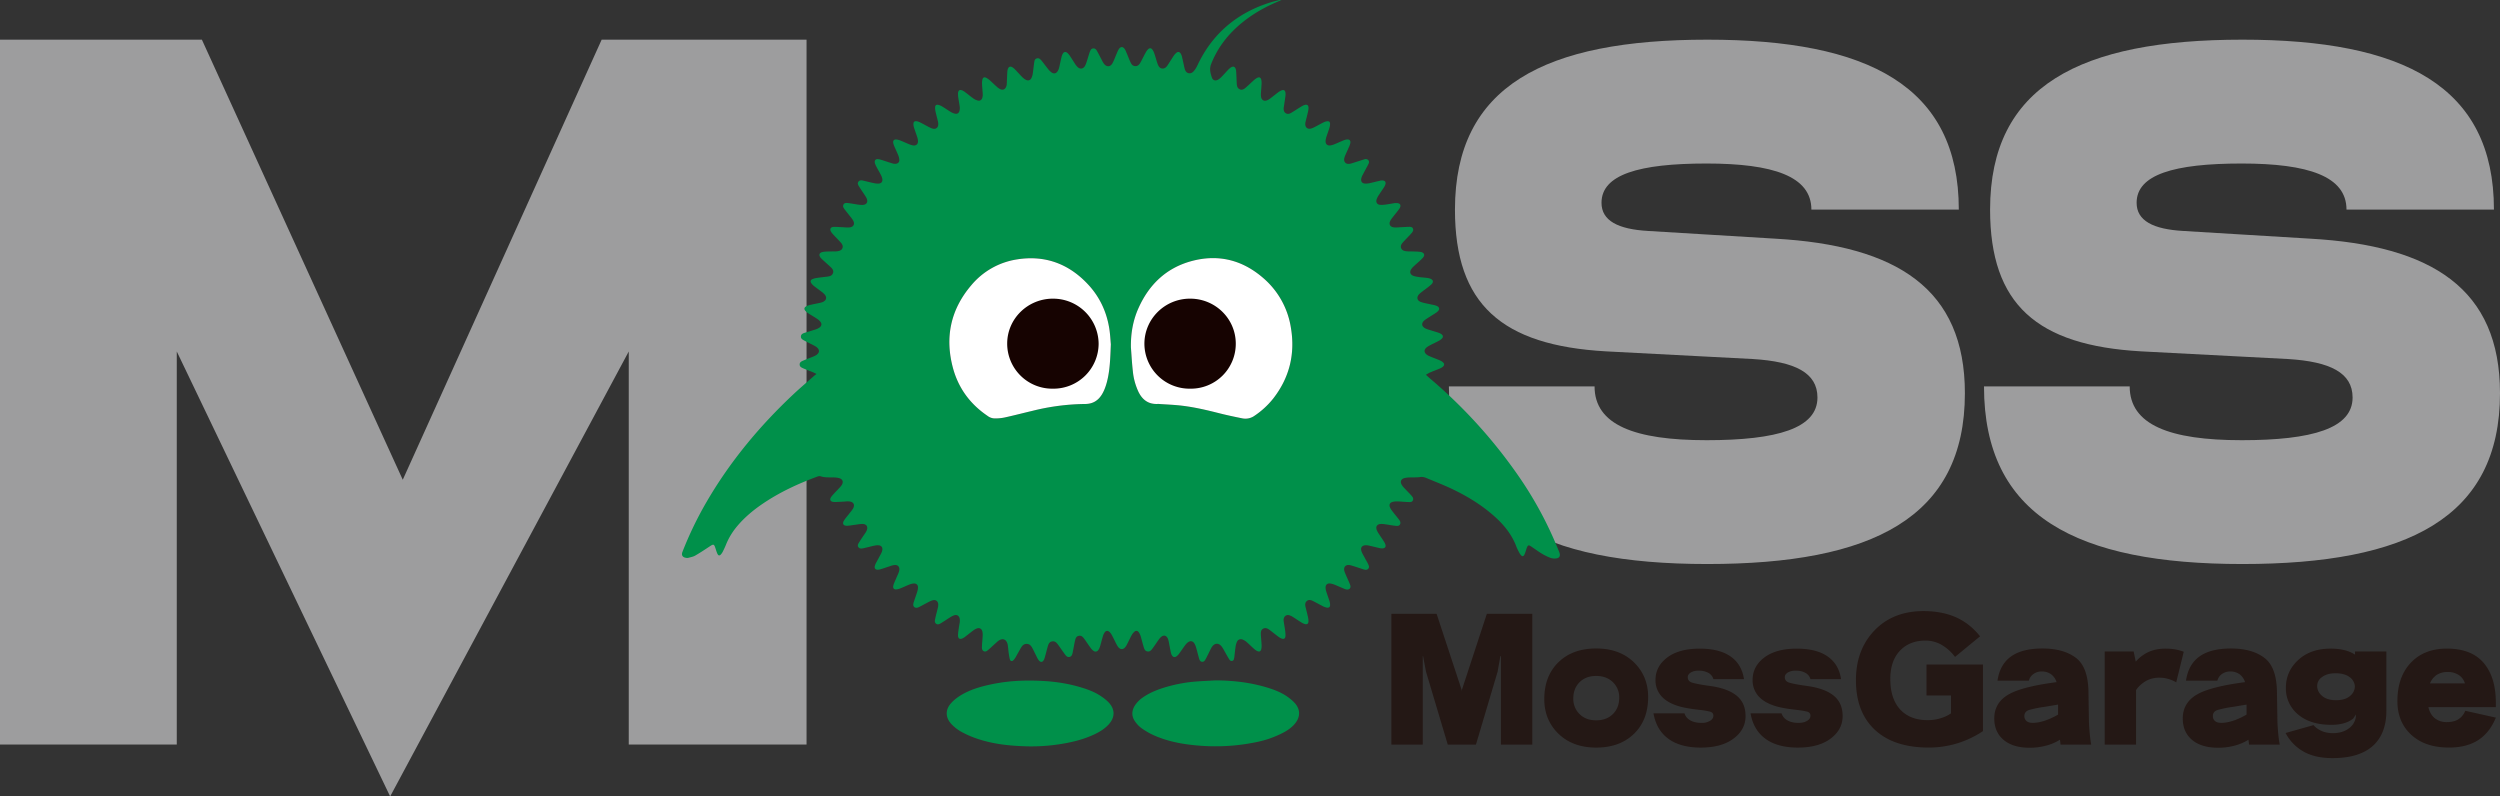 <svg width="113" height="36" xmlns="http://www.w3.org/2000/svg">
    <rect width="100%" height="100%" fill="#333333" stroke="none"/>
    <g fill="none" fill-rule="evenodd">
        <path fill="#9D9D9E" d="m27.195 1.793-8.99 19.892-9.08-19.892H0v31.859h7.99V15.886l9.645 20.113L28.42 15.886v17.766h8.036V1.793zM77.132 19.897c3.214 0 5.017-.54 5.017-1.93 0-1.12-1.02-1.62-2.902-1.738l-6.663-.348c-4.704-.269-6.82-2.123-6.82-6.406 0-5.597 4.076-7.682 11.407-7.682 7.252 0 11.367 2.085 11.367 7.682h-6.663c0-1.506-1.726-2.084-4.743-2.084-3.058 0-4.744.501-4.744 1.775 0 .81.745 1.197 2.117 1.274l5.722.347c5.528.309 8.586 2.277 8.586 6.987 0 5.636-4.195 7.72-11.642 7.72-7.487 0-11.681-2.161-11.681-8.03h6.584c0 1.738 1.803 2.433 5.058 2.433M101.319 19.897c3.214 0 5.018-.54 5.018-1.93 0-1.12-1.02-1.62-2.902-1.738l-6.663-.348c-4.704-.269-6.82-2.123-6.82-6.406 0-5.597 4.075-7.682 11.406-7.682 7.252 0 11.368 2.085 11.368 7.682h-6.664c0-1.506-1.726-2.084-4.743-2.084-3.058 0-4.744.501-4.744 1.775 0 .81.745 1.197 2.117 1.274l5.723.347c5.527.309 8.585 2.277 8.585 6.987 0 5.636-4.194 7.72-11.642 7.72-7.487 0-11.681-2.161-11.681-8.03h6.585c0 1.738 1.803 2.433 5.057 2.433"/>
        <path d="M51.118 15.712c.027.353.046.708.086 1.06.036.326.11.644.256.942.174.356.445.563.862.545a.588.588 0 0 1 .073 0c.34.025.681.036 1.02.077.577.069 1.141.201 1.705.345.338.086.682.158 1.024.227.2.04.389.001.561-.117.319-.219.605-.47.84-.773.746-.954 1.003-2.03.803-3.21a3.707 3.707 0 0 0-1.242-2.235c-.947-.825-2.047-1.104-3.27-.766-1.132.313-1.898 1.06-2.37 2.105a4.103 4.103 0 0 0-.348 1.8m-.908-.16c-.013-.143-.026-.394-.06-.641a3.733 3.733 0 0 0-1.018-2.107c-.863-.897-1.924-1.28-3.17-1.078a3.36 3.36 0 0 0-2.058 1.165c-.945 1.108-1.205 2.376-.824 3.765.246.895.772 1.61 1.553 2.138a.547.547 0 0 0 .303.118c.153 0 .31-.005.457-.037.427-.093.85-.204 1.273-.306a10.085 10.085 0 0 1 2.394-.31.829.829 0 0 0 .745-.429c.107-.176.176-.367.227-.565.137-.526.153-1.066.178-1.713m-13.307 1.35c-.072-.036-.113-.057-.156-.075-.141-.059-.286-.111-.426-.172-.082-.036-.178-.071-.176-.183 0-.11.097-.145.18-.181.131-.057.267-.106.4-.16.053-.022.107-.044.156-.073.173-.106.181-.257.02-.376-.041-.03-.09-.056-.136-.08-.132-.068-.267-.13-.397-.201-.084-.046-.182-.09-.165-.208.015-.107.114-.132.2-.16.155-.05.313-.093.468-.144a.61.61 0 0 0 .177-.09c.095-.072.106-.168.03-.26a.709.709 0 0 0-.162-.14c-.124-.082-.253-.154-.378-.235a.649.649 0 0 1-.14-.12c-.06-.072-.05-.143.032-.191a.63.63 0 0 1 .187-.07c.14-.033.28-.058.422-.09a.774.774 0 0 0 .151-.043c.17-.076.199-.218.072-.354a.94.94 0 0 0-.13-.112c-.11-.084-.223-.164-.333-.25a.6.6 0 0 1-.128-.133c-.053-.078-.035-.148.053-.186a.871.871 0 0 1 .221-.056c.152-.023.304-.037.457-.057.108-.014.213-.045.25-.16.04-.115-.032-.2-.11-.273-.111-.105-.227-.205-.339-.309-.042-.038-.086-.077-.12-.122-.084-.116-.049-.212.09-.246a.973.973 0 0 1 .186-.022c.12-.005.24-.004.36-.006.038-.001.078 0 .116-.005.095-.017.196-.034.239-.134.046-.105-.008-.194-.077-.27-.106-.117-.218-.228-.325-.344-.041-.045-.084-.092-.113-.145-.063-.11-.015-.203.114-.209.134-.005.268.007.403.013.101.004.201.018.302.011.203-.013.279-.153.177-.325-.056-.093-.13-.176-.197-.262-.061-.08-.126-.157-.185-.237-.046-.062-.09-.133-.047-.21.045-.085.137-.077.219-.067.147.018.293.046.44.068.067.009.135.017.201.015.182-.007.257-.124.19-.29-.022-.053-.054-.101-.085-.148-.084-.128-.172-.253-.252-.382-.043-.071-.1-.152-.034-.235.063-.08.155-.058.242-.037.148.035.297.074.447.105.07.016.143.025.214.022.127-.005.194-.085.173-.21a.665.665 0 0 0-.066-.185c-.065-.127-.139-.25-.205-.375a.826.826 0 0 1-.065-.157c-.033-.12.038-.197.163-.176.07.01.139.035.208.056.147.047.291.098.439.14a.341.341 0 0 0 .155.009c.091-.017.145-.08.14-.171a.667.667 0 0 0-.047-.205c-.056-.14-.123-.277-.182-.417a.63.63 0 0 1-.049-.162c-.01-.092.04-.147.135-.14a.59.59 0 0 1 .18.043c.134.053.263.114.397.168a.825.825 0 0 0 .192.058c.127.019.217-.056.217-.184a.644.644 0 0 0-.03-.18c-.046-.145-.1-.287-.146-.432a.59.59 0 0 1-.03-.166c-.001-.105.047-.146.156-.13.055.01.11.032.16.058.129.064.253.136.382.202.059.03.121.06.185.075.125.028.221-.04.237-.165a.471.471 0 0 0-.01-.155c-.035-.152-.078-.302-.111-.456a.675.675 0 0 1-.018-.195c.003-.083.05-.123.133-.107.065.012.129.04.184.073.132.08.256.168.388.247.06.036.128.067.197.08.101.02.168-.024.196-.122a.459.459 0 0 0 .015-.181c-.015-.132-.043-.262-.062-.393a1.366 1.366 0 0 1-.017-.211c.004-.158.084-.202.227-.129a.89.89 0 0 1 .13.09c.115.086.224.18.342.261a.586.586 0 0 0 .206.093c.091.019.16-.028.189-.116a.477.477 0 0 0 .024-.168c-.007-.15-.025-.301-.031-.453a.727.727 0 0 1 .018-.223c.023-.087.085-.112.166-.072.06.03.115.07.165.114.106.094.208.196.315.29a.67.67 0 0 0 .152.108c.122.06.226.017.276-.112a.347.347 0 0 0 .024-.11c.01-.174.014-.35.024-.525a.576.576 0 0 1 .028-.166c.039-.103.11-.13.204-.072a.649.649 0 0 1 .13.109c.104.107.2.218.305.324.05.05.105.098.167.13.105.057.202.03.256-.074a.73.73 0 0 0 .064-.217c.023-.153.037-.31.06-.464.01-.085.021-.179.119-.21.106-.032.17.045.228.116.101.126.196.258.299.383a.714.714 0 0 0 .156.144c.094.06.188.04.252-.052a.503.503 0 0 0 .074-.167c.04-.16.07-.323.11-.485a.583.583 0 0 1 .06-.158c.047-.078.124-.092.195-.036a.575.575 0 0 1 .114.127c.085.126.164.256.248.384a.756.756 0 0 0 .106.132c.12.111.252.092.337-.047a.78.78 0 0 0 .066-.157c.04-.121.076-.244.115-.366.01-.032.018-.063.03-.094.034-.08.06-.17.166-.176.097-.006.142.072.181.142.067.12.128.243.193.365.028.055.055.11.09.162.129.19.308.184.414-.02.075-.148.13-.305.196-.457.025-.057.048-.115.083-.165.083-.118.182-.116.263.005.031.046.053.1.075.152.053.122.099.247.153.369.05.112.094.24.246.248.15.008.21-.114.27-.224.068-.13.133-.262.204-.39a.59.59 0 0 1 .109-.149c.068-.065.142-.057.196.02a.685.685 0 0 1 .086.178c.042.12.076.243.114.366l.031.094c.038.1.084.199.208.213.123.012.194-.07.253-.159.093-.14.178-.281.271-.42a.596.596 0 0 1 .124-.136c.067-.052.14-.039.186.033.03.047.05.102.063.157.039.16.071.323.108.484.027.114.065.23.198.254.126.022.208-.064.272-.154.053-.071.096-.153.134-.234.477-1.003 1.19-1.794 2.172-2.342A5.86 5.86 0 0 1 57.839 0c.014-.002.028 0 .078 0l-.15.068c-.758.32-1.45.742-2.032 1.324-.436.437-.773.94-.996 1.515-.081.21-.027.411.042.607.044.121.159.152.274.089a.692.692 0 0 0 .155-.125c.104-.105.2-.216.302-.323a.688.688 0 0 1 .13-.11c.101-.062.175-.035.213.077.017.048.02.101.023.153.009.156.014.312.021.468l.003.057c.008.098.032.19.133.236.103.048.188-.004.262-.066.123-.105.239-.22.36-.329a.924.924 0 0 1 .16-.118c.1-.054.167-.025.194.086a.746.746 0 0 1 .01.211c-.004.132-.02.264-.027.397a.73.73 0 0 0 .007.169c.027.14.133.2.268.15a.653.653 0 0 0 .16-.096c.114-.085.224-.177.34-.263a.72.72 0 0 1 .16-.093c.096-.038.157-.002.173.101a.513.513 0 0 1 .001.142c-.021.164-.047.327-.071.491-.003.019-.01.038-.01.056-.003.092.004.183.09.24.082.056.17.033.245-.01.149-.087.291-.185.439-.274a.663.663 0 0 1 .179-.087c.11-.03.167.016.17.128a.798.798 0 0 1-.023.182c-.034.149-.073.295-.108.442a.455.455 0 0 0-.016.097c-.007.175.112.266.28.213.06-.019.115-.047.17-.075.128-.067.253-.138.381-.201a.487.487 0 0 1 .164-.048c.087-.007.125.028.126.116 0 .06-.01.123-.028.18-.045.146-.1.287-.144.431a.59.59 0 0 0-.03.195c.003.113.086.185.2.172.07-.008.14-.03.206-.057.134-.054.264-.116.398-.17a.57.57 0 0 1 .15-.043c.131-.015.19.052.16.18a.929.929 0 0 1-.058.16c-.048.113-.102.225-.15.337a1.071 1.071 0 0 0-.056.147c-.051.189.064.311.257.272.065-.013.13-.036.193-.057.146-.045.293-.093.439-.139.068-.023.135-.024.187.03.055.057.037.127.006.187-.077.153-.161.301-.24.453a.742.742 0 0 0-.077.182c-.034.153.038.24.194.242a.842.842 0 0 0 .186-.021c.15-.033.298-.071.448-.106a.495.495 0 0 1 .099-.016c.147-.004.204.074.15.209a.826.826 0 0 1-.076.136c-.075.116-.155.228-.229.344a.7.7 0 0 0-.085.18c-.035.122.03.22.159.233.079.008.162 0 .244-.01.137-.018.274-.045.411-.066.03-.004.058-.005.087-.004.168.003.23.1.138.243-.08.123-.18.233-.269.35-.05.065-.103.126-.142.197-.089.162-.018.295.17.311.104.01.21-.005.316-.009.12-.006.24-.013.359-.017.07-.002.142.006.173.077.029.068-.001.131-.044.185-.04.048-.082.093-.125.139-.094.1-.193.198-.284.301-.065.073-.12.157-.082.258.04.11.144.133.246.145.09.01.182.004.274.008.12.005.24.003.358.022.173.03.216.145.098.272-.12.129-.26.24-.388.361a.811.811 0 0 0-.133.149c-.08.127-.043.245.1.298.084.03.177.044.267.057.113.015.229.022.343.035a.777.777 0 0 1 .127.027c.159.047.194.16.07.273-.122.113-.263.206-.394.31-.054.04-.109.08-.154.129-.125.136-.096.286.078.35.13.047.27.068.405.1.093.022.19.034.28.065.167.057.19.175.053.284-.1.08-.216.141-.324.212-.087.058-.182.11-.26.177-.14.124-.12.268.046.355.063.034.134.053.202.074.123.04.249.074.371.115.055.018.11.04.155.072.083.06.09.134.02.205a.581.581 0 0 1-.14.099c-.131.07-.267.132-.398.202a.753.753 0 0 0-.166.11c-.106.1-.1.211.014.304a.651.651 0 0 0 .15.084c.141.06.285.113.427.172a.665.665 0 0 1 .16.093c.077.064.076.14-.002.206a.592.592 0 0 1-.148.084c-.142.06-.286.112-.427.173-.06.025-.114.062-.189.104.061.056.104.098.15.138a22.767 22.767 0 0 1 3.941 4.303 17.036 17.036 0 0 1 1.914 3.523c.012.03.026.061.036.093.042.134-.011.23-.152.244a.563.563 0 0 1-.254-.023 2.354 2.354 0 0 1-.398-.195c-.168-.101-.326-.22-.49-.328-.1-.067-.135-.056-.181.055-.025.061-.041.126-.063.189-.015.044-.03.09-.052.132-.046.088-.096.092-.163.014a.636.636 0 0 1-.07-.107c-.044-.085-.09-.169-.124-.257-.203-.548-.558-.99-.991-1.376-.596-.534-1.276-.942-2-1.28-.365-.17-.741-.314-1.112-.47a.495.495 0 0 0-.266-.029c-.156.02-.316.009-.475.016a.972.972 0 0 0-.227.03c-.145.041-.194.157-.123.288a.69.69 0 0 0 .111.148c.104.112.213.22.315.332.062.067.13.142.085.24-.045.094-.148.075-.232.072-.153-.005-.306-.023-.46-.027a.778.778 0 0 0-.24.026c-.108.034-.149.124-.109.227a.788.788 0 0 0 .109.183c.091.121.19.237.284.358.056.072.118.153.065.246-.05.09-.153.067-.237.058-.151-.017-.302-.048-.455-.068a.824.824 0 0 0-.214-.007c-.128.018-.19.117-.153.24a.71.71 0 0 0 .087.176c.074.117.154.23.228.345a.702.702 0 0 1 .08.15c.042.116-.01.187-.133.19a.579.579 0 0 1-.142-.018c-.15-.034-.298-.072-.447-.106a.696.696 0 0 0-.128-.019c-.207-.007-.293.11-.216.302.04.1.1.193.15.29.047.088.1.173.141.263.032.069.067.146 0 .213-.058.058-.132.047-.202.025-.161-.052-.32-.105-.48-.155-.06-.018-.12-.038-.181-.044-.147-.014-.242.085-.22.227.01.065.036.128.062.188.06.145.129.286.188.43.03.075.066.16-.007.227-.07.062-.156.035-.232.005-.15-.06-.298-.13-.45-.19a.768.768 0 0 0-.207-.053c-.12-.008-.193.059-.195.176a.588.588 0 0 0 .029.181c.043.14.095.278.14.418.017.054.032.11.035.166.007.127-.048.174-.176.145a.79.79 0 0 1-.173-.07c-.137-.07-.27-.146-.407-.215-.095-.047-.199-.09-.296-.008-.086.076-.082.176-.056.277.036.148.075.294.107.442.015.069.026.14.023.21-.005.103-.067.141-.168.11a.693.693 0 0 1-.155-.073c-.114-.07-.225-.146-.337-.218-.042-.026-.082-.053-.125-.073-.08-.037-.163-.067-.245-.01-.085.058-.1.15-.09.241.017.136.046.27.063.407.012.089.023.179.018.268-.007.12-.077.158-.188.11a.71.71 0 0 1-.146-.088c-.119-.09-.233-.183-.352-.273-.092-.07-.195-.143-.315-.083-.122.062-.117.186-.11.302.009.137.024.274.03.41a.785.785 0 0 1-.011.212c-.026.11-.095.138-.194.086a.8.8 0 0 1-.15-.109c-.106-.096-.207-.198-.316-.292a.652.652 0 0 0-.18-.112c-.104-.043-.207-.008-.257.092a.816.816 0 0 0-.066.23c-.023.15-.037.3-.054.45a.281.281 0 0 1-.004.029c-.014.064-.016.142-.093.16-.088.023-.126-.055-.163-.113-.079-.13-.15-.265-.225-.396-.034-.058-.068-.117-.112-.166-.121-.136-.278-.13-.394.012-.035.044-.062.096-.088.146-.071.14-.136.282-.21.42-.039.07-.081.153-.182.137-.088-.014-.111-.099-.131-.17-.044-.15-.078-.303-.123-.454a.803.803 0 0 0-.085-.207c-.068-.108-.183-.127-.286-.05a.625.625 0 0 0-.129.132c-.087.118-.17.241-.256.36a.668.668 0 0 1-.113.128c-.098.08-.188.06-.244-.055a.554.554 0 0 1-.038-.122c-.03-.148-.057-.297-.086-.446-.01-.05-.02-.102-.04-.15-.067-.164-.2-.193-.328-.072a.83.83 0 0 0-.1.12c-.085.121-.165.245-.253.363-.06.085-.127.181-.253.156-.115-.024-.143-.13-.171-.226-.046-.15-.08-.302-.126-.452a.628.628 0 0 0-.091-.19c-.056-.074-.133-.08-.201-.018a.672.672 0 0 0-.128.17c-.07.128-.13.263-.198.393a.668.668 0 0 1-.083.133c-.1.115-.219.114-.316-.007-.035-.044-.062-.096-.088-.145-.066-.128-.125-.257-.193-.382a.612.612 0 0 0-.107-.15c-.082-.078-.167-.07-.23.023a.637.637 0 0 0-.08.181c-.045.146-.078.293-.122.438a.583.583 0 0 1-.077.166c-.059.083-.143.097-.226.037a.58.58 0 0 1-.127-.134c-.094-.126-.179-.259-.27-.385-.066-.09-.137-.185-.267-.156-.125.026-.148.14-.171.24-.036.162-.063.326-.096.488-.018.094-.038.2-.147.225-.112.025-.172-.068-.228-.144-.096-.13-.186-.265-.281-.396-.068-.094-.146-.186-.281-.161-.13.023-.166.131-.197.237-.04.141-.073.285-.114.426a.888.888 0 0 1-.06.173c-.06.111-.145.119-.227.02a.693.693 0 0 1-.081-.132c-.066-.132-.129-.265-.197-.396-.056-.108-.12-.21-.261-.216-.15-.007-.222.094-.285.204-.077.132-.148.266-.224.398a.682.682 0 0 1-.102.136c-.062.06-.131.048-.156-.033-.03-.1-.042-.203-.057-.306-.015-.108-.023-.217-.037-.324a.47.47 0 0 0-.027-.111c-.062-.172-.206-.224-.366-.126-.052.032-.099.075-.145.117-.116.105-.23.215-.35.317-.053.047-.118.095-.194.062-.082-.037-.093-.12-.09-.195.006-.166.024-.331.033-.496a.758.758 0 0 0-.011-.197c-.03-.134-.133-.19-.261-.14a.682.682 0 0 0-.16.093c-.112.083-.219.17-.33.255-.038.03-.076.059-.117.081-.148.08-.238.034-.234-.13.003-.128.027-.254.044-.38.01-.076.03-.15.036-.225a.468.468 0 0 0-.008-.154c-.033-.126-.127-.178-.253-.137a.92.92 0 0 0-.178.091c-.13.081-.256.168-.387.248-.072.044-.155.1-.24.044-.086-.059-.06-.156-.044-.237.034-.167.081-.33.12-.497a.527.527 0 0 0 .015-.153c-.01-.14-.115-.212-.25-.176a.87.87 0 0 0-.173.071c-.136.07-.27.145-.406.215-.082.042-.178.087-.256.016-.071-.063-.041-.159-.015-.24.05-.15.103-.295.15-.445a.708.708 0 0 0 .035-.194c0-.126-.074-.192-.203-.182a.691.691 0 0 0-.193.05c-.138.055-.272.12-.41.174a.605.605 0 0 1-.18.043c-.095.006-.146-.05-.135-.141a.674.674 0 0 1 .05-.162c.059-.14.123-.278.181-.417a.6.6 0 0 0 .048-.163c.014-.146-.08-.236-.228-.218a.903.903 0 0 0-.167.041c-.133.043-.263.09-.396.131-.06.018-.122.037-.182.04-.106.004-.162-.064-.137-.165a.689.689 0 0 1 .063-.157c.07-.13.143-.258.21-.388a.605.605 0 0 0 .063-.158c.032-.143-.038-.233-.184-.238a.718.718 0 0 0-.171.017c-.155.034-.308.075-.462.11-.089.02-.188.048-.255-.035-.07-.087-.005-.172.042-.247.077-.126.162-.246.244-.369.029-.043.06-.087.08-.134.078-.178-.002-.307-.198-.305-.114.001-.229.026-.343.04-.114.014-.228.038-.341.041-.171.004-.23-.095-.139-.238.065-.105.15-.197.225-.295.061-.08.128-.155.179-.24.102-.173.03-.309-.175-.327-.084-.008-.172.005-.258.01-.14.005-.28.02-.418.015-.173-.004-.227-.108-.121-.244.095-.124.211-.231.317-.348.052-.056.106-.11.147-.174.092-.146.04-.272-.128-.315a.953.953 0 0 0-.199-.027c-.124-.005-.25 0-.374-.007a.907.907 0 0 1-.226-.038.233.233 0 0 0-.166.003c-.892.327-1.745.724-2.526 1.262-.396.273-.761.58-1.074.943-.226.262-.407.55-.536.87-.04.101-.087.2-.136.299a.652.652 0 0 1-.074.12c-.078.102-.135.097-.187-.017-.03-.07-.052-.143-.075-.215-.072-.22-.086-.222-.28-.095-.21.14-.423.28-.642.407-.093.053-.206.072-.311.102a.246.246 0 0 1-.1-.001c-.16-.02-.223-.121-.166-.267a16.25 16.25 0 0 1 1.08-2.242c1.07-1.846 2.422-3.47 3.984-4.929.283-.263.578-.513.868-.77.031-.028.066-.055.125-.103M46.518 30.764c.843-.005 1.628.084 2.39.32.282.087.556.19.803.349.14.089.277.19.392.308.308.32.303.69 0 1.014-.181.194-.407.33-.647.443-.41.192-.845.312-1.288.394a8.44 8.44 0 0 1-1.734.143c-.79-.02-1.573-.101-2.323-.365a4.352 4.352 0 0 1-.68-.305 1.847 1.847 0 0 1-.425-.335c-.282-.299-.285-.655-.009-.956.12-.133.269-.247.421-.341.408-.251.864-.387 1.33-.489a7.935 7.935 0 0 1 1.77-.18M54.957 30.753c.797.006 1.582.096 2.345.332.308.096.608.212.874.396.128.089.253.19.356.306.248.283.246.614.012.907-.136.17-.312.295-.5.4a4.516 4.516 0 0 1-1.24.446 9.066 9.066 0 0 1-2.535.168c-.716-.052-1.42-.17-2.082-.458a3.334 3.334 0 0 1-.585-.332 1.255 1.255 0 0 1-.303-.317c-.159-.23-.15-.471-.005-.709a1.31 1.31 0 0 1 .382-.38c.279-.191.588-.32.91-.422a6.666 6.666 0 0 1 1.536-.29c.279-.02.557-.031.835-.047" fill="#00904A"/>
        <path d="M50.21 15.552c-.025.647-.04 1.187-.177 1.713-.053.197-.12.39-.227.565-.17.277-.411.426-.746.43a10.206 10.206 0 0 0-2.394.31c-.424.1-.847.212-1.273.304a2.082 2.082 0 0 1-.456.038.553.553 0 0 1-.305-.118c-.78-.529-1.306-1.244-1.552-2.138-.38-1.389-.122-2.657.824-3.765a3.355 3.355 0 0 1 2.057-1.165c1.247-.201 2.307.18 3.17 1.078.57.59.903 1.302 1.018 2.107.035.248.047.498.06.641M51.118 15.712c-.013-.625.09-1.23.348-1.8.472-1.045 1.238-1.792 2.37-2.105 1.223-.338 2.323-.059 3.27.766a3.707 3.707 0 0 1 1.242 2.236c.2 1.18-.057 2.255-.802 3.21a3.715 3.715 0 0 1-.84.772.709.709 0 0 1-.562.117c-.342-.069-.686-.141-1.024-.227-.564-.144-1.128-.276-1.705-.345-.339-.04-.68-.052-1.02-.076a.588.588 0 0 0-.073-.001c-.417.018-.688-.19-.862-.545a2.831 2.831 0 0 1-.256-.942c-.04-.352-.059-.707-.086-1.06" fill="#FFF"/>
        <path d="M47.591 13.5a2.055 2.055 0 0 1 2.067 2.032 2.04 2.04 0 0 1-2.06 2.036 2.037 2.037 0 0 1-2.073-2.037c0-1.121.926-2.03 2.066-2.032M55.857 15.534a2.029 2.029 0 0 1-2.059 2.034 2.039 2.039 0 0 1-2.071-2.039c.006-1.121.93-2.033 2.07-2.03 1.14.002 2.06.911 2.06 2.035" fill="#160301"/>
        <path fill="#241815" d="M62.89 27.743h2.044l1.13 3.433.007.077.008-.077 1.127-3.433h2.054v5.914h-1.418v-4h-.025l-.124.7-.981 3.3h-1.273l-.984-3.3-.132-.7h-.014v4H62.89zM72.148 30.553c-.314 0-.564.095-.752.283-.19.19-.283.437-.283.743a.95.95 0 0 0 .283.697c.188.188.438.283.752.283.313 0 .564-.095.755-.283.19-.19.286-.437.286-.743a.94.94 0 0 0-.286-.698c-.191-.188-.442-.282-.755-.282m0-1.242c.706 0 1.274.208 1.704.624.43.417.644.94.644 1.57 0 .693-.212 1.247-.64 1.663-.426.414-.995.623-1.708.623-.706 0-1.275-.21-1.702-.623-.43-.416-.644-.939-.644-1.568 0-.694.212-1.248.638-1.665.425-.416.995-.624 1.708-.624M74.737 32.244h1.404a.496.496 0 0 0 .163.248c.142.12.343.182.6.182a.707.707 0 0 0 .399-.099c.095-.059.142-.134.142-.223 0-.098-.051-.16-.156-.187a3.6 3.6 0 0 0-.452-.076c-.08-.01-.17-.02-.267-.033a6.554 6.554 0 0 1-.32-.05c-.468-.082-.822-.232-1.062-.446a1.067 1.067 0 0 1-.359-.829c0-.407.178-.745.532-1.013.354-.266.843-.4 1.466-.4.592 0 1.057.118 1.394.353.339.237.54.578.607 1.026h-1.383a.465.465 0 0 0-.22-.28.859.859 0 0 0-.445-.102.658.658 0 0 0-.364.086c-.086.057-.13.127-.13.209 0 .125.072.21.214.249.142.041.34.08.593.118l.292.042c.51.081.889.231 1.139.45.25.217.375.517.375.898 0 .407-.18.746-.543 1.017-.36.271-.854.407-1.48.407-.609 0-1.095-.131-1.46-.394-.363-.263-.589-.647-.679-1.153M79.125 32.244h1.403a.498.498 0 0 0 .165.248c.141.12.341.182.599.182.167 0 .3-.032.399-.099.095-.059.141-.134.141-.223 0-.098-.05-.16-.154-.187a3.6 3.6 0 0 0-.453-.076l-.268-.033a6.722 6.722 0 0 1-.319-.05c-.469-.082-.823-.232-1.062-.446a1.067 1.067 0 0 1-.358-.829c0-.407.176-.745.53-1.013.355-.266.843-.4 1.467-.4.591 0 1.057.118 1.394.353.339.237.54.578.606 1.026h-1.383a.462.462 0 0 0-.22-.28.855.855 0 0 0-.443-.102.662.662 0 0 0-.366.086c-.086.057-.13.127-.13.209 0 .125.073.21.214.249.143.041.34.08.594.118l.291.042c.51.081.89.231 1.14.45.25.217.375.517.375.898 0 .407-.181.746-.543 1.017-.36.271-.854.407-1.48.407-.609 0-1.095-.131-1.46-.394-.363-.263-.59-.647-.679-1.153M89.631 30.036v3.009a4.38 4.38 0 0 1-2.445.745c-1.054 0-1.867-.267-2.44-.8-.572-.535-.858-1.283-.858-2.244 0-.917.28-1.667.838-2.25.56-.583 1.3-.875 2.222-.875.552 0 1.038.093 1.461.28.422.189.784.476 1.09.86l-1.133.932a1.989 1.989 0 0 0-.616-.552 1.462 1.462 0 0 0-.716-.187c-.483 0-.87.154-1.16.462-.288.308-.432.732-.432 1.274 0 .595.148 1.053.445 1.377.298.323.714.484 1.25.484.192 0 .377-.026.555-.079.18-.051.344-.127.493-.228v-.81h-1.108v-1.398h2.554zM93.024 32.3v-.452l-.615.102a5.188 5.188 0 0 0-.683.138c-.148.046-.224.138-.224.278a.28.28 0 0 0 .097.225c.064.056.16.082.288.082.154 0 .324-.03.514-.09.2-.063.407-.158.623-.283m1.5 1.357h-1.387a3.414 3.414 0 0 0-.028-.223c-.176.114-.38.203-.617.267a2.85 2.85 0 0 1-.75.097c-.507 0-.898-.118-1.18-.356-.28-.237-.421-.559-.421-.967 0-.49.23-.86.69-1.11.412-.223 1.12-.401 2.125-.532a.689.689 0 0 0-.249-.357.684.684 0 0 0-.412-.125.633.633 0 0 0-.382.113.523.523 0 0 0-.208.303h-1.419c.073-.488.276-.852.613-1.095.336-.24.808-.36 1.418-.36.646 0 1.155.144 1.526.432.37.287.556.82.556 1.597l.021 1.295c.022.438.056.779.104 1.021M96.44 29.447l.097.459a1.7 1.7 0 0 1 .596-.445c.221-.096.471-.143.75-.143.152 0 .296.012.432.034.137.024.266.06.39.109l-.34 1.38a1.65 1.65 0 0 0-.376-.158 1.41 1.41 0 0 0-.383-.052c-.216 0-.41.045-.586.137a1.376 1.376 0 0 0-.47.422v2.467h-1.417v-4.21h1.307zM101.544 32.3v-.452l-.615.102a5.188 5.188 0 0 0-.683.138c-.15.046-.224.138-.224.278a.28.28 0 0 0 .097.225c.064.056.16.082.288.082.154 0 .324-.03.514-.09.2-.063.407-.158.623-.283m1.5 1.357h-1.387a3.414 3.414 0 0 0-.028-.223c-.176.114-.38.203-.617.267a2.853 2.853 0 0 1-.752.097c-.505 0-.896-.118-1.179-.356-.28-.237-.42-.559-.42-.967 0-.49.23-.86.69-1.11.412-.223 1.12-.401 2.124-.532a.687.687 0 0 0-.248-.357.686.686 0 0 0-.412-.125.633.633 0 0 0-.382.113.523.523 0 0 0-.208.303h-1.419c.073-.488.275-.852.612-1.095.336-.24.81-.36 1.419-.36.646 0 1.155.144 1.525.432.371.287.557.82.557 1.597l.021 1.295c.021.438.056.779.104 1.021M106.44 31.011a.56.56 0 0 0-.248-.414c-.15-.11-.361-.166-.633-.166-.25 0-.451.058-.605.174a.48.48 0 0 0-.217.4c0 .175.075.326.224.452.15.128.36.192.633.192.27 0 .48-.064.63-.193a.555.555 0 0 0 .215-.445zm.007-1.564h1.417v2.68c0 .689-.204 1.218-.611 1.587-.41.368-1.019.553-1.826.553-.52 0-.953-.098-1.301-.292a2.064 2.064 0 0 1-.818-.843l1.263-.357c.084.101.2.186.347.256.147.07.326.106.537.108.284-.002.518-.072.702-.208a.767.767 0 0 0 .324-.502l.008-.137-.124.189c-.13.1-.277.173-.439.215a2.098 2.098 0 0 1-.542.066c-.645 0-1.149-.158-1.514-.471a1.516 1.516 0 0 1-.548-1.202c0-.495.186-.914.557-1.256.37-.343.858-.515 1.462-.515.238 0 .449.023.632.07.186.046.344.115.474.203v-.144zM109.835 30.89h1.578a.667.667 0 0 0-.28-.382.893.893 0 0 0-.498-.134.886.886 0 0 0-.488.128.817.817 0 0 0-.312.387zm2.978 1.073h-3.049c.05.22.148.388.291.502a.844.844 0 0 0 .545.174c.202 0 .373-.04.51-.122a.82.82 0 0 0 .32-.389l1.383.308c-.189.46-.458.8-.807 1.022-.348.222-.785.332-1.311.332-.717 0-1.286-.191-1.704-.575-.419-.385-.628-.892-.628-1.524 0-.726.201-1.303.603-1.731.403-.428.946-.643 1.634-.643.74 0 1.295.217 1.662.648.368.432.55 1.032.55 1.8v.198z"/>
    </g>
</svg>
